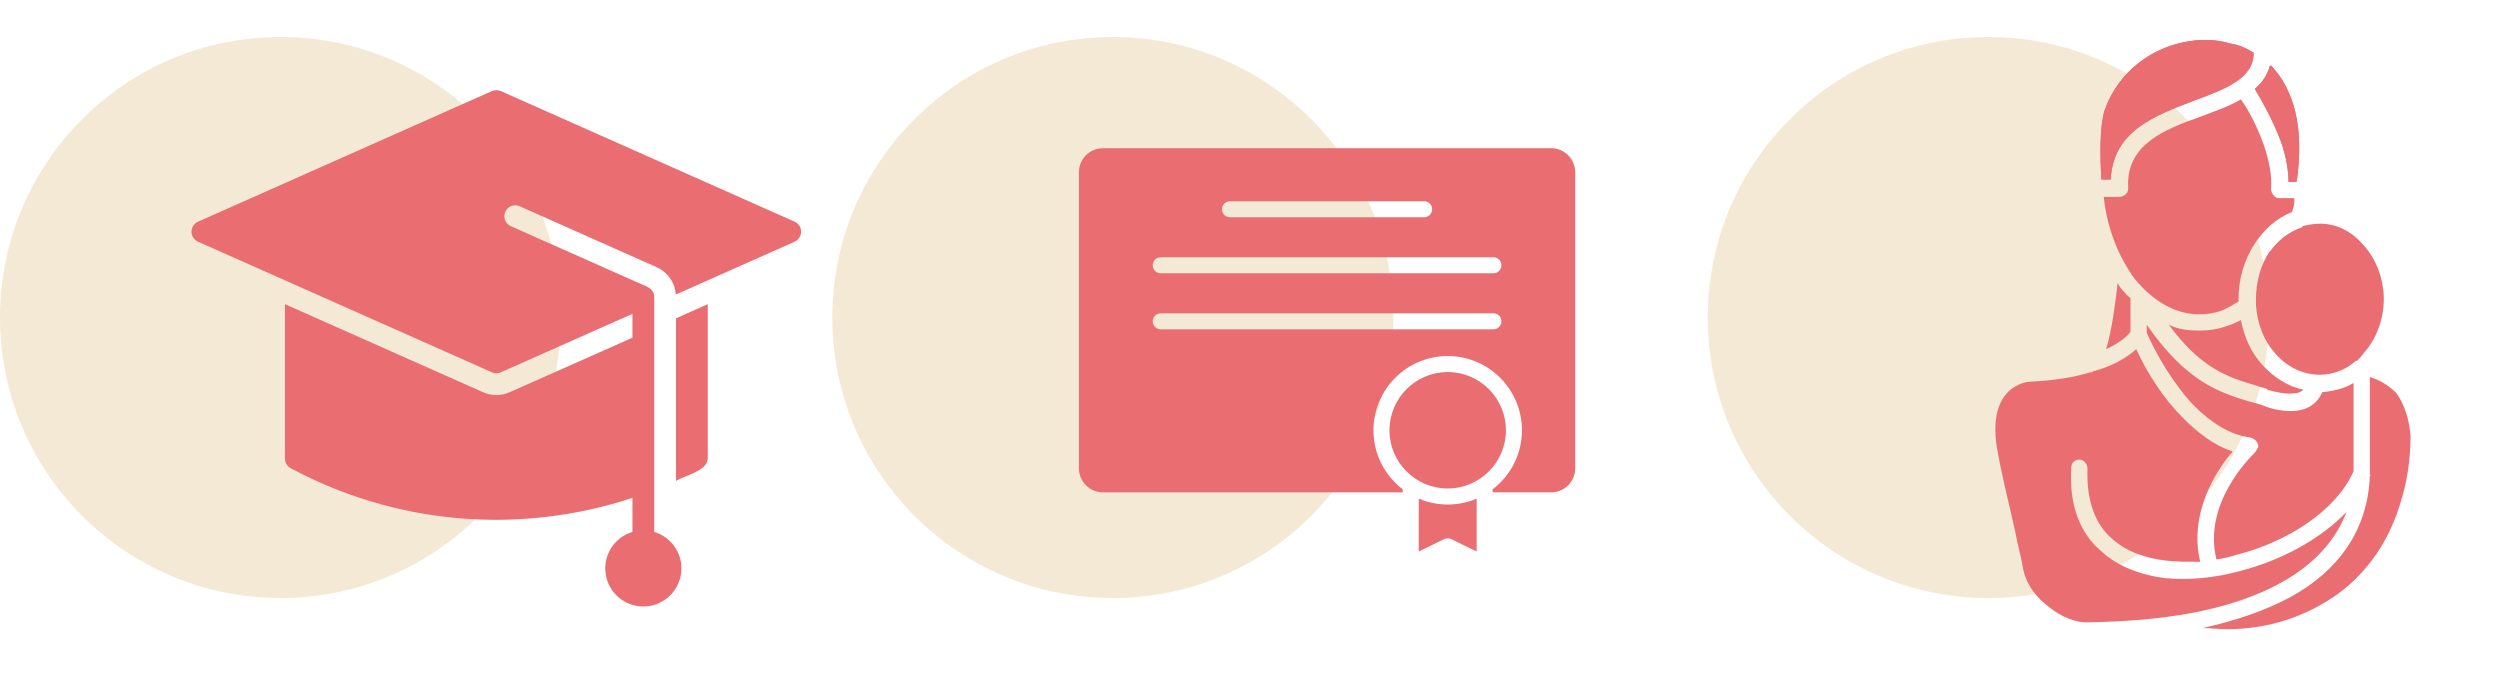 <?xml version="1.0" encoding="UTF-8"?> <svg xmlns="http://www.w3.org/2000/svg" width="811" height="226" viewBox="0 0 811 226" fill="none"><circle cx="645" cy="103" r="91" fill="#F4E9D5"></circle><g clip-path="url(#clip0_15_180)"><path fill-rule="evenodd" clip-rule="evenodd" d="M768.781 122.316V153.227V153.604V153.98C769.158 154.357 769.158 154.357 768.781 154.357C768.027 172.828 757.85 185.268 743.902 193.184C735.232 198.084 724.678 201.477 714.5 203.738C717.139 203.738 719.777 204.115 722.416 204.115C735.986 204.115 748.049 199.969 758.227 192.807C768.027 185.645 775.189 175.467 778.959 162.273C780.844 156.242 781.975 149.08 781.975 141.541C781.598 136.264 780.09 131.363 777.451 127.594C775.189 125.332 772.551 123.447 768.781 122.316Z" fill="#EA6E71"></path><path d="M731.085 17.148C728.823 15.64 726.185 14.509 723.546 14.132C718.646 12.624 713.368 12.624 708.091 13.755C697.536 16.017 687.736 23.179 683.212 34.488V34.865C682.835 34.865 680.573 40.519 681.704 58.236H684.72C685.474 42.404 699.044 37.503 711.861 32.603C722.038 28.833 731.085 25.441 731.085 17.148Z" fill="#EA6E71"></path><path d="M731.463 28.832C733.725 32.602 737.117 38.633 739.756 45.418C741.264 49.565 742.395 54.465 742.395 58.988H745.033C747.672 40.895 743.902 28.832 736.74 21.293C736.363 21.293 736.363 21.293 736.363 21.293C735.609 24.309 733.725 26.947 731.463 28.832Z" fill="#EA6E71"></path><path d="M744.279 65.398C744.279 65.022 744.279 64.644 744.279 64.268H739.756H739.379C737.871 64.268 736.74 62.76 736.74 61.252C737.117 57.105 735.986 51.828 734.479 47.305C732.217 40.897 729.201 35.242 726.939 32.227C723.17 34.488 718.646 35.996 713.746 37.881C702.061 42.027 689.621 46.928 690.375 60.875V61.252C690.375 62.76 688.867 63.891 687.359 63.891H682.459C683.59 74.445 687.359 83.492 692.637 90.654C698.291 97.439 705.453 101.963 713.369 101.963C716.008 101.963 718.27 101.586 720.531 100.832C722.416 100.078 724.301 98.947 726.186 97.816C726.186 97.439 726.186 97.062 726.186 97.062C726.186 90.277 728.07 84.246 731.463 78.969C734.479 74.445 738.625 70.676 743.525 68.791C743.902 67.66 744.279 66.529 744.279 65.398ZM725.055 39.012C722.039 40.52 718.646 41.65 715.631 42.781C714.5 43.158 712.992 43.535 711.484 44.289C706.961 46.174 700.176 48.812 697.16 52.959C695.652 55.221 695.275 57.859 695.275 60.498C695.652 60.498 695.652 60.875 695.652 61.252C695.652 65.022 692.26 68.414 688.49 69.168C689.998 75.576 692.637 81.984 696.783 87.262C700.93 92.539 706.584 96.686 713.369 96.686C715.254 96.686 717.139 96.309 718.646 95.555C719.4 95.555 720.154 95.178 720.908 94.801C721.285 88.393 723.547 81.984 726.939 76.33C729.201 72.938 731.84 70.299 734.855 68.037C732.594 66.152 731.463 63.891 731.84 60.875C731.84 57.105 730.709 52.582 729.578 48.812C728.447 45.797 726.939 42.027 725.055 39.012Z" fill="#EA6E71"></path><path fill-rule="evenodd" clip-rule="evenodd" d="M684.72 58.236C685.474 42.404 699.044 37.503 711.861 32.603C722.038 28.833 731.085 25.441 731.085 17.148C728.823 15.64 726.185 14.509 723.546 14.132C718.646 12.624 713.368 12.624 708.091 13.755C697.536 16.017 687.736 23.179 683.212 34.488V34.865C682.835 34.865 680.573 40.519 681.704 58.236H684.72Z" fill="#EA6E71"></path><path fill-rule="evenodd" clip-rule="evenodd" d="M731.463 28.832C733.725 32.602 737.117 38.633 739.756 45.418C741.264 49.565 742.395 54.465 742.395 58.988H745.033C747.672 40.895 743.902 28.832 736.74 21.293C736.363 21.293 736.363 21.293 736.363 21.293C735.609 24.309 733.725 26.947 731.463 28.832Z" fill="#EA6E71"></path><path fill-rule="evenodd" clip-rule="evenodd" d="M746.918 73.689C743.525 74.82 740.51 76.705 737.871 79.721C737.117 80.475 736.74 81.228 735.986 81.982C733.348 86.129 731.84 91.406 731.84 97.061V97.438V98.945C732.217 104.977 734.479 110.631 737.871 114.4C741.641 118.924 746.918 121.562 752.572 121.562C756.719 121.562 760.865 120.055 764.258 117.039H764.635C765.389 116.285 766.143 115.531 766.896 114.4C770.666 110.254 773.305 103.846 773.305 97.061C773.305 90.275 770.666 83.867 766.896 79.721C763.127 75.197 758.227 72.559 752.572 72.559C750.688 72.559 748.803 72.936 746.918 73.312V73.689Z" fill="#EA6E71"></path><path fill-rule="evenodd" clip-rule="evenodd" d="M726.939 103.848C725.432 104.602 723.924 105.355 722.416 105.732C719.4 106.863 716.385 107.24 713.369 107.24C709.977 107.24 706.584 106.863 703.568 105.355C714.123 119.68 722.793 122.318 731.463 124.957C732.594 125.334 733.725 125.711 735.232 126.088L735.609 126.465C738.248 127.219 741.641 127.973 744.279 127.596C745.41 127.596 746.164 127.219 747.295 126.465C742.018 125.334 737.494 122.318 733.725 118.172C730.332 114.402 728.07 109.502 726.939 103.848Z" fill="#EA6E71"></path><path fill-rule="evenodd" clip-rule="evenodd" d="M708.091 135.51C701.683 129.102 696.405 120.809 693.013 113.27C690.374 115.531 686.228 118.547 679.066 120.432C678.689 120.809 678.312 120.809 677.935 120.809C673.034 122.316 666.626 123.447 658.333 123.824C658.333 123.824 643.632 124.578 648.155 147.195C649.663 155.488 651.925 164.158 653.81 172.828C654.564 176.975 655.695 180.744 656.448 185.268C657.579 189.791 660.595 193.938 664.741 196.953C668.511 199.969 673.411 202.23 677.935 201.854H678.312C699.044 201.477 723.169 198.838 741.263 188.283C750.31 183.006 757.472 175.844 761.241 166.043C752.572 175.09 739.755 181.875 726.562 185.268C718.269 187.529 709.976 188.283 702.06 187.529C694.144 186.398 686.982 183.76 681.704 178.859C674.919 173.205 671.15 164.158 671.904 151.719C671.904 150.211 673.034 149.08 674.542 149.08C676.05 149.08 677.181 150.588 677.181 152.096C676.804 162.65 679.82 170.189 685.097 174.713C689.62 178.859 696.029 181.121 702.814 181.875C706.206 182.252 709.976 182.252 713.745 182.252C709.976 166.42 719.023 152.473 724.3 146.441C718.269 144.557 712.991 140.41 708.091 135.51Z" fill="#EA6E71"></path><path fill-rule="evenodd" clip-rule="evenodd" d="M683.213 113.271C688.113 111.01 690.375 108.748 691.129 107.617V96.686C689.998 95.932 689.244 94.801 688.49 94.047C687.736 93.293 687.359 92.539 686.982 91.785C686.229 98.193 685.098 107.24 683.213 113.271Z" fill="#EA6E71"></path><path fill-rule="evenodd" clip-rule="evenodd" d="M719.023 181.5C721.285 181.123 723.17 180.746 725.432 179.992C742.018 175.846 757.85 165.668 763.504 152.852V124.203C760.488 126.088 757.096 126.842 753.326 127.219C751.818 130.988 748.426 132.873 745.033 133.25C741.264 133.627 737.117 132.873 733.725 131.365C732.594 130.988 731.086 130.611 729.578 130.234C719.777 127.219 709.223 123.826 696.406 105.355V107.994C699.799 115.533 705.076 124.58 711.861 131.742C717.139 137.02 723.547 141.166 729.955 141.92C731.463 142.297 732.594 143.428 732.594 144.936C732.217 145.689 731.84 146.443 731.463 146.82C729.955 148.328 714.5 163.406 719.023 181.5Z" fill="#EA6E71"></path></g><circle cx="361" cy="103" r="91" fill="#F4E9D5"></circle><path d="M479.028 178.919L470.887 174.922C470.484 174.725 470.055 174.641 469.637 174.659C469.216 174.64 468.786 174.724 468.382 174.922L460.241 178.919V161.758C463.129 162.986 466.304 163.666 469.635 163.666C472.966 163.666 476.14 162.985 479.028 161.757V178.919H479.028ZM469.635 158.472C459.219 158.472 450.745 149.998 450.745 139.582C450.745 129.166 459.219 120.692 469.635 120.692C480.05 120.692 488.525 129.166 488.525 139.582C488.525 149.998 480.05 158.472 469.635 158.472ZM511 151.927C511 156.222 507.505 159.717 503.21 159.717H484.222V158.728C489.988 154.324 493.718 147.382 493.718 139.582C493.718 126.303 482.914 115.499 469.635 115.499C456.355 115.499 445.551 126.303 445.551 139.582C445.551 147.382 449.281 154.324 455.048 158.729V159.717H357.79C353.495 159.717 350 156.222 350 151.927V55.868C350 51.573 353.495 48.078 357.79 48.078H503.21C507.505 48.078 511 51.573 511 55.868V151.927ZM399.014 70.475H461.986C463.42 70.475 464.583 69.313 464.583 67.879C464.583 66.444 463.42 65.282 461.986 65.282H399.014C397.58 65.282 396.417 66.444 396.417 67.879C396.417 69.313 397.58 70.475 399.014 70.475ZM484.461 83.459H376.539C375.105 83.459 373.942 84.622 373.942 86.056C373.942 87.49 375.105 88.653 376.539 88.653H484.461C485.896 88.653 487.058 87.49 487.058 86.056C487.058 84.622 485.895 83.459 484.461 83.459ZM484.461 101.637H376.539C375.105 101.637 373.942 102.799 373.942 104.233C373.942 105.667 375.105 106.83 376.539 106.83H484.461C485.896 106.83 487.058 105.667 487.058 104.233C487.058 102.799 485.895 101.637 484.461 101.637Z" fill="#EA6E71"></path><circle cx="91" cy="103" r="91" fill="#F4E9D5"></circle><path d="M257.826 71.928L162.465 29.545C162.007 29.353 161.514 29.254 161.017 29.254C160.52 29.254 160.028 29.353 159.569 29.545L64.209 71.928C63.588 72.209 63.061 72.663 62.691 73.237C62.322 73.81 62.125 74.477 62.125 75.159C62.125 75.841 62.322 76.509 62.691 77.082C63.061 77.655 63.588 78.11 64.209 78.391C69.758 80.875 94.609 91.882 99.492 94.072L159.569 120.773C160.023 120.983 160.517 121.091 161.017 121.091C161.517 121.091 162.011 120.983 162.465 120.773L198.102 104.95L205.166 101.807V109.542C200.933 111.421 170.323 125.026 165.326 127.236C163.958 127.846 162.476 128.159 160.978 128.153C159.48 128.147 158.001 127.822 156.638 127.201L92.429 98.664V148.746C92.424 149.391 92.595 150.025 92.925 150.579C93.255 151.133 93.731 151.586 94.3 151.889C111.159 160.935 129.683 166.452 148.744 168.104C167.805 169.755 187.002 167.507 205.165 161.496L205.166 172.55C202.322 173.399 199.879 175.242 198.283 177.744C196.686 180.245 196.044 183.237 196.473 186.174C196.901 189.11 198.372 191.794 200.617 193.735C202.862 195.675 205.73 196.743 208.697 196.743C211.665 196.743 214.533 195.675 216.778 193.735C219.022 191.794 220.493 189.11 220.922 186.174C221.351 183.237 220.708 180.245 219.112 177.744C217.516 175.242 215.073 173.399 212.229 172.55L212.229 96.368C212.304 94.271 210.485 93.093 208.733 92.483L165.653 73.344C164.811 72.954 164.156 72.248 163.83 71.379C163.504 70.51 163.533 69.548 163.91 68.7C164.287 67.852 164.982 67.187 165.845 66.847C166.709 66.507 167.671 66.52 168.525 66.884L213.042 86.691C214.784 87.462 216.281 88.697 217.371 90.26C218.461 91.823 219.101 93.654 219.222 95.556C226.57 92.27 250.165 81.797 257.826 78.391C258.439 78.102 258.957 77.645 259.32 77.073C259.682 76.501 259.875 75.837 259.875 75.159C259.875 74.482 259.682 73.818 259.32 73.246C258.957 72.674 258.439 72.216 257.826 71.928Z" fill="#EA6E71"></path><path d="M219.293 103.255V156.021C222.249 154.148 229.385 152.887 229.606 148.746L229.606 98.664L219.293 103.255Z" fill="#EA6E71"></path><defs><clipPath id="clip0_15_180"><rect width="193" height="193" fill="white" transform="translate(618 13)"></rect></clipPath></defs></svg> 